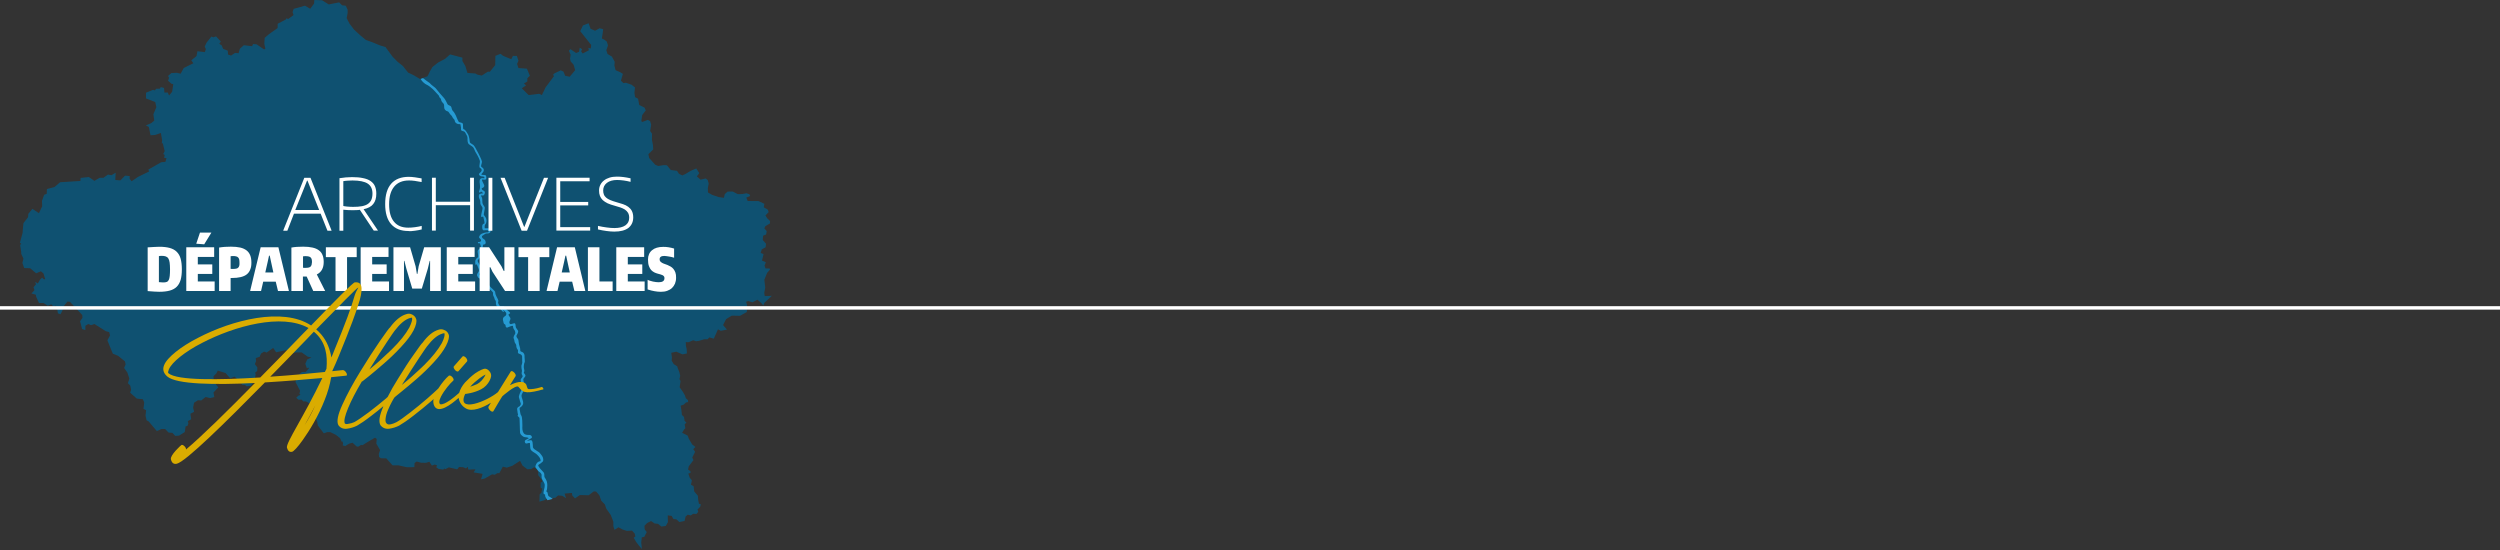 <?xml version="1.0" encoding="utf-8"?>
<!-- Generator: Adobe Illustrator 25.0.1, SVG Export Plug-In . SVG Version: 6.00 Build 0)  -->
<svg version="1.1" id="Calque_1" xmlns="http://www.w3.org/2000/svg" xmlns:xlink="http://www.w3.org/1999/xlink" x="0px" y="0px"
	 width="2537.8px" height="558.6px" viewBox="0 0 2537.8 558.6" style="enable-background:new 0 0 2537.8 558.6;"
	 xml:space="preserve">
<rect x="0" y="0" width="2537.8" height="558.6" fill="#333333" stroke="none"/>
<style type="text/css">
	.st0{opacity:0.7;fill:#005E8C;}
	.st1{fill:#269BD3;}
	.st2{fill:#FFFFFF;}
	.st3{fill-rule:evenodd;clip-rule:evenodd;fill:#FFFFFF;}
	.st4{fill:#DAAC00;}
</style>
<path class="st0" d="M687.8,373.4l-0.1-1.3l-3.8-2.5l-2.1-3.5l0.3-3.1l-0.7-4.9l5.1-1.1l6.3,2.7l4.5-0.9L697,354l-0.7-2.7l-0.2-4
	l3,0.1l4.5-2l3,1l2.9-0.4l5.4-1.6h3.3l1.9-1.9l4.5,1.3l4.2-9.5l2.9,1.5l6.2-1.2l-3.9-4.6l3.1-6.1l5.8-3.5l8.3,0.2l6.9-3.9l0.3-6.7
	l-1-3.7l2.2-0.7l4.3,1.3l4.9-2.7l4.2,3.6l1.8,2.5l1.2-3l7.5-7l-7.2,0.3l-0.5-3.3l1-5.2l-0.9-8.1l2.8-7l2.9-3.3l-0.3-1.1l-4.2-0.1
	l-1-2.8l1.3-3.5l-3.9-1.7l1.6-6.5l-2.9-1.2l1.1-3.7l3.9-2.1l0.4-3.6l-3.3-3.7l0.3-4.4l3.1-1.3l0.6-3.3l-2.4-2.9l1-2.2l4.7-2.8
	l0.1-2.4l-2.9-2.8l-1.8-2.9l3.3-3.4l-1-2.6l-4-2.2l0.6-3.6l-6-2.8h-6.6l-4.4-0.1l-1.3-3.4l3.9-1.7l-0.8-1.7l-2.9-1l-4.4,0.8
	l-4.4,0.1l-5.3-2.7l-5.1,0.1l-2.9,2.6l-0.8,3.7l-5.3-0.7l-6.5-2.2l-4.4-2.5l-0.2-4.2l0.9-4.8l-1-3.7l-2.1-1.5l-5.1,1.2l-3.8-3.3
	l2.4-3.4l-3-4.7l-5.6,2.4l-5.2,3.1l-3.3,1.6l-3.5-1.7l-1.9-3l-6.3-0.8l-4-4.8l-3.1-0.2l-5.7,0.9l-3-1.2l-6.2-6.9l-0.8-3.9l4.9-4.8
	l-0.3-4.6l-1-5.1l0.1-6.3l-1.9-2.7l1-6.3L660,123l-2.4-1.3l-5.6,2.1l-1-0.8l0.9-6.2l3.6-4.7l-1.2-2.8l-5.4-2.7l-1.2-6.4l-3-1.6
	l-0.7-4.2l0.6-5.6l-3.5-2.8l-5.7-2l-2.5,0.4l-2.6-2.5l2-6.9l-2.5-1.6l-4.9-2.2l-1.2-4.6l0.3-3.9l-2.9-5.3l-4.4-2.6l-1.2-3.9l1.7-4.8
	l-1.3-4l-2.7-2l-2.2-1l0.9-6.2l0.4-3.3l-3.6-0.9l-4.6,2.5l-4.6-2l-2-5.6l-5.7,2.2l-2.8,5.8l11.1,14l-0.3,3.6l-2.6-0.6l0.6,2.4
	l-6.3,3.3l-1.6-2.2l1-2.2l-2.4-1.5l-0.7,4.2l-3,1.2l-5.7-3.9l-1.6,1.6l1.8,4l-0.6,4.2l0.6,2.6l3,3.4l1.6,5.5l-5.6,6.7l-4.6-1
	l-1.7-4.2l-2.8-1.3l-6.4,3.1l-1.5,1.6l1.2,1l-8.6,11.5l-3.8,7.9l-2.7-1.3l-10.8,1.3l-6.9-6.9l4.3-2.9l-2.1-1.9l3.4-2.1v-3.3l2.6-2.5
	l-3-7.2l-8.6-0.6l-1.4-4.2l1.4-3.3l-1.6-4.8l-4-0.1l-1.7,3.4l-8.4-3.5l-2.5-2l-5.2,2.1l-0.2,9.4l-5.4,6.7l-2-0.1l-6.2,4l-4.4-0.9
	l-2.2-1.2l-8-0.6l-2.1-7l-3-5.1v-3.4l-12.5-3.3l-5.2,4.6l-6.9,3.6l-5.8,4.6l-2.5,4.3l-2.5,5.1l-7.6,2.8l-6.2-3.7l-6-2.9l-5.3-6.7
	l-5.4-4.3l-5.1-5.2l-7.1-9.7l-5.5-1.6l-8.5-3.5l-5.8-2l-5.8-4.8l-6.2-5.7l-4.6-6l-3-5.7l1-5.2v-3.3L351,5.8l-3.7-0.4l-3-3l-10.6,2.1
	L327,0.3L319.1,0l-0.3,3.7l-3.9,5.2l-5.3-3.1L298.1,9l-1.1,3.3l1,3l-5.4,4l-1.9-0.7l-0.6,1.2l-8.2,4.3l-0.1,4.4l-8.8,6.2l-4.3,3.7
	l-0.4,6.1l1.1,4.9l-1.3,0.8l-7.6-5.2l-3.6-0.3l-1,2.2l-8.4-1l-4,3.6l-1.3,4.5l-3.6-0.3l-4,2.7l-3.1-1l-0.3-4l-4.7-1.8l-1.5-3.6
	l-2.4-1.5l1.5-2.4l-4.8-5.2l-2.7,1l-2-0.8l-4.8,6l-2,4.2l1.2,2.5l-1.1,3.1l-7.5-0.9l-0.9,4.9l-5.3,4.3l2.1,3l-9.8,4.8l-3.1,5.8
	l-3.8-0.9l-5.7,0.3l-3.3,2.9l1,1.9l-1,2.9l3.4,3.1l1.9,0.4l-1.2,7.8l-3.1,3.8l-1.3-3.1l-3.4,0.1l-0.4-4.7l-3.3-0.9l-0.8,1.6
	l-3.9,0.1l-1.3,1.7l-1.8-0.6l-7.2,2.9v5.8l9.4,3.7l1.1,5.2l-3,7.2l0.9,6.5l-3.3,2.6l-5.2,2.2l3,1.6l1.7,8.4l4.7-0.3l5.8-2l1.3,7.4
	l-0.4,3.3l1-0.4l2,8.1l-1.5,3l1.5,0.8l-0.6,3l2.4,0.3l-1.1,3.8l-4.3,0.4l-13,7.4l0.7,2l-11.1,5.4l-6.6,4.5l-2-2.4v-2.9l-4.7-0.4
	l-4.7,4.8l-5.2-0.4l0.4-7.4l-4.3,2.6l-3.5-0.7l-4.6,3.3h-3.9l-5.3,3.1l-5.6-3.9l-8.4,0.9l-0.2,3.1l-20.6,1.3l-5.8,4.9l-7.6,2
	l-0.2,4.9l-2.6,0.9l-2.2,6.2l0.2,5.5l-3.3,7l-6.6-4.4l-4.2,5.1l-0.2,3.3l-4.7,6.1l-0.5,4.8l-0.4,5.1l-2.7,10l1.5,1.2l-1.3,0.9l1,6.6
	l0.2,2.8l2.2,4.7l-1.1,4.4l1.9,5.1l6,0.2l6.1,5.1l4.8-2l2.6,2.2l1.8,5.8l-1.5,0.1l-1.7-1.7l-2.1,2.1l-2.2,3.9l-2.7-1.7l0.8,2.6
	l-2.5,2.9l1,2.9l-3.1,3.4l4.5,1.3l0.3,2.1l2.9,6.3h4.6l4.4,2.8l3.5-1.5l2.2,2.4l2.1-1.1l1.5,2.5l0.9,5.4l2.6,0.9l2-3.9l0.9-3.9
	l4.2-5.1l2.5,0.3l12.5,13.4l0.2,2.8l-2.4,3.5l2,7.9l3.3,1.1l0.1-4.5l2.9-1.7l2.7,1.2l3.5-1.2l11.6,7.3l3.4,0.9l0.9,3.3l-2.7,5.1
	l5.5,13.5l5.4,2.2l3.3,2.7l3.6,2.9l0.7,3l-1.5,3.8l3.3,4.6l2,6.2l-1.5,4.6l2.4,2.4l0.9,4.2l-1,3l6.7,6l6.3,0.7l1.3,3.4l-0.8,6.2
	l2.7,1.6l-0.6,5.5l1.1,4.7l0,0l2.1,1.1l8.3,9.8l4.6-2.1h3.8l3.5,3.6l3.9,0.3l2.9,3.1l3.9-0.3l5.7-3.6l0.9-5.8l1.8-0.4l1-2.5
	l-0.6-2.4l3.4-1.9l-0.7-5.6l3.7-2l-1-4.3l1-4.9l3.9-2.5l3.4,0.2l4.4-3.5l4.6,1.1l4.2-1l-0.8-4.7l4.9-5.2l-2.1-2.5l-1-4l-1.6-1.1
	l-0.2-3.6l3-3.1l1.3-2.7l8,2.5l4.6,5.3l4.6-1.7l7.8,8.3h2.4l2.1,1.6l4.2-0.6l3.8-5.7l1-6l-0.6-1.6l2.2-1.7l0.1-3.6l-2.5-3.3l1.2-3.1
	l-0.3-3.1l3.9-1.3l1.5-3.3l3.1-2l2.5,1l6.7-4.7l3,4.4l10.1-2.2l5.8,3.5l4-1.2h6l6,4.3l3.9,0.9l-4.3,2l-1.9,4.4l1.7,4.8l1.1-1.1
	l0.9,0.9l-3.4,3.8l-3.7-0.1l-3.5,3l-1.6,0.1l-1.8,3.9l1.2,0.4l-0.9,2.7l4.7,9l-0.7,2.9l1.1,1.3l-2.2,0.8l-2.1,2.1l2.4,2l3-0.2
	l1.8,1.9h2.7l3.5,1.9l4.3-0.7l2.1,4.2l-0.2,3.6l0.2,3.8l0.3,5.3l1.2,2.5l0.6,3.8l6.1,8l3.3-1.2h3.3l5.6,2.7l4.4,3.5l1.5,3.5l0.9-0.3
	l0.5,2.1l-0.3,1.9l2.5,0.7l3.9-2.4l3.5-1l4.3,3.9l1.7,0.1l2.7-1.8l1.5,0.3l4-2.5l3.5-2.1l5.2-3l1.7,1.3l-0.4,4.8l3.8,6.5l-1.3,3.9
	l0.3,3.1l2,1.3l5.3,0.1l6.4,7.1h6.1l8.5,1.9l7.5-0.1l0.2-4.2l2.2-1.5l4.3,1.2l5.2,0.1l3.3-1.1l2.6,3.9l2.9-1l2.4,0.7l-0.9,2l2.4,1.7
	l4.7,0.7l1.2-1.1l1.1,0.6l3.4-1.8l8.5,2l1.9-2.4l4.3,0.3l2.7,1.2l1.8-1.7l0.6,2.9l7.3-0.3l-1.9,3.1l9.1,1.5l-1.6,5.6l3.9-0.9
	l7.3-4.2l2.8,0.4l2.5-1.6h2.1l3.5-6.6l4,1l5.5-1.8l8-5.1l2.5,4.8l4.8,3.7l3.8-0.1l3.4-2l4,3.5l-0.1,4.6l3.9,4.9l0.3,2.1l-1.6,0.3
	l-0.1,5.4l1.6,1l-0.9,4.2l-1.7,1.6l-0.2,7.4l5.5-1.6l2-1.6l8.6-0.7l2.9-2.4l4.2,0.4l3.8,2.4l-1.5-4.7l7.4-0.6l0.5,2.7l2.7,2.8
	l4.9-3.4l9,0.2l5.1-3.9l2.5,0.2l3.3,3.9l1.8,5.3l3.8,4l1.2,3.9l4.7,6.7l2.6,6.7v4.6l1.2,3.7l4-2.6l4,2.2l4.5,1.5l5.2-0.3l2.7,2.9
	l0.8,3.1l-1.7,1.2l2.5,4.4l2.7,3.5l3.1,3.6h0l-0.7-6.6l0.6-5.3l2.5-0.4l2.5-4.9l-2.1-2.8l-0.2-3.6l2.7-2.8l4-2l3.7,2.5l3.3,0.3
	l3.5,2.8l4.4-0.6l2.2-3.9l-0.2-6.9l4,0.6l1.8,3.1l3.1,0.4l2.9,2.7l5.3-1.1l1-4.4l2.2-2l3.1,0.8l2.4-1.7l3.3,0.2l1.9-2.1l-0.8-2.4
	l2.8-2.9l0.6-2.4l-1.9-0.6l-0.7-3.5l-0.4-4.6l-3.7-4.4l-0.6-5.2l-2.7-1.6l0.9-4.5l-2.1-2.5l-1.5-4.3l2.2-0.6v-1.8l-2.5-1.7l0.8-3.3
	l4.7-6.3l-1.2-2.6l2.9-5.8l-1.9-2.7l2.2-2.2l-3.3-2.6l-3.3-5.6l-1.3-3.4l-5.6-2.8l2.1-3.5l1.2-1.1l-0.7-4l1.8-1.7l-1.9-1.9l-0.6-3.9
	l-2.1-2l-0.6-5.7l-0.7-3.7l3.1-1.1l2.4-2.2l2.1-0.4l-0.2-2l-2.2-2l-0.8-2.7l-2-3.5l-3.4-4.8l0.9-6.4l-1.1-1.9l0.8-3.4l-1-3.9
	l-1.6-3.9L687.8,373.4"/>
<path class="st1" d="M561.1,506.4c-1-0.7-2.7-1.8-2.8-1.9c-0.8-0.4-1.7-0.8-1.9-1.7c-0.1-0.5-0.2-0.9-0.3-1.4c-0.2-1-0.3-2-1.2-2.3
	c-0.1,0-0.2-0.1-0.3-0.2c-0.1-0.1,0.1-0.5,0.2-0.8c0.2-0.5,0.5-1,0.5-1.7c0-0.3,0.1-0.6,0.1-0.9c0.2-1.6,0.4-4.1-0.3-6.7
	c-0.5-1.6-1.2-2.6-1.7-3.4c-0.4-0.7-0.8-1.1-0.8-1.7l0-0.4c0-1.3,0-2.8-0.7-3.7c-0.4-0.5-1.2-1.4-2-2.2c-0.8-0.9-1.7-1.8-2-2.2
	c-0.1-0.1-0.1-0.2-0.2-0.3c-0.6-0.8-1.7-2.3-1.2-2.9c0.3-0.4,0.9-0.7,1.5-1.1c0.6-0.3,1.1-0.7,1.5-1.1c0.2-0.2,0.4-0.3,0.6-0.5
	c0.7-0.5,1.5-1,1.4-3c-0.1-2.3-1.6-4.1-3-5.8l-0.5-0.6c-0.6-0.7-1.8-1.5-3-2.2c-1.8-1.1-3.8-2.4-4-3.7c-0.1-0.5-0.1-1.2-0.1-1.9
	c-0.1-2-0.2-4.2-1.2-5c-0.4-0.3-0.8-0.4-1.4-0.2c-2,0.5-3,0.5-3.2,0.4c0,0,0.1-0.1,0.2-0.2c0.3-0.2,0.9-0.5,1.6-0.9
	c1.7-0.8,3.4-1.7,3.1-2.6c-0.4-1.4-1.2-2-2.6-2.1c-0.3,0-0.6,0-0.9,0c-1.6,0-3.7,0-5-2c-1.4-2.1-1.3-5-1.2-7c0-0.4,0-0.7,0-1
	c0-0.8,0-8.2-1.1-9.6c-0.8-1.1-0.8-1.6-1-2.7l-0.1-0.4c0-0.3-0.1-0.7-0.2-1.2c-0.3-1.3-0.7-3.4-0.2-3.7c0.1-0.1,0.2-0.1,0.3-0.2
	c1-0.7,3.1-2.1,3.1-4.6c0-1.5-0.6-3.1-1-4.4c-0.4-1.1-0.7-2.1-0.7-2.9c0-1.2,0.7-2.4,1.4-3.6c0.3-0.6,0.7-1.2,0.9-1.8
	c0.5-1.1,1.5-3.3,1-4.8c-0.8-2.4-1.8-6.3-1.3-7.1c0.2-0.2,0.4-0.5,0.6-0.8c0.8-0.9,1.7-2,1.3-3c-0.2-0.4-0.5-0.8-0.8-1.2
	c-0.6-0.8-0.9-1.2-0.6-1.7c0.7-1,0.3-2.6,0-3.9l-0.1-0.2c-0.3-1.3,0.2-5.1,0.7-5.7c0.4-0.5,0.3-1.9,0.1-4.1c-0.1-1-0.2-2-0.1-2.5
	c0.1-1.4-0.8-3.1-1.7-3.7c-0.3-0.2-0.7-0.4-1.1-0.5c-0.7-0.3-1.6-0.7-1.5-1.2c0.1-1.1-0.3-3.5-0.8-4.6c-0.5-1.1-0.8-3.1-0.9-4.4
	c-0.1-1.3-0.3-2.6-1.1-3.4c-0.7-0.7-1.4-2.1-1.1-2.9c0.1-0.2,0.2-0.4,0.3-0.6c0.7-1.2,1.9-3.3,1.2-4.5c-0.2-0.4-0.5-0.9-0.9-1.3
	c-0.6-0.9-1.3-1.8-1.4-2.6l0-0.3c-0.1-1.2-0.2-2.7-0.8-3.1c-0.2-0.1-0.3-0.2-0.6-0.2c-0.3,0-0.7,0.2-1.2,0.3c-1.1,0.4-2.8,1-3.3,0.3
	c-0.7-0.9-0.7-1.8-0.1-3.1c0.6-1.2,1.1-2.4,0.1-3.6c-1-1.3-1.6-2.4-1.3-2.9c0.1-0.2,0.4-0.4,0.7-0.5c0.4-0.2,0.8-0.4,0.9-0.8
	c0-0.2-0.1-0.4-0.3-0.6c-1.4-1.2-5.1-4.6-5.6-5.5c-0.5-1-1.2-1-1.9-0.9c-0.3,0-0.6,0-0.9,0c-0.8,0-1.6,0.1-2.2-0.7
	c-0.8-1-1.7-2.8-1.3-3.6c0.5-1,0.1-2-0.3-2.8c-0.6-1-2.6-4.8-2.6-6.1c0-1.2-0.2-1.4-0.5-1.9c-0.1-0.1-0.2-0.3-0.3-0.4
	c-0.3-0.4-0.9-1-1.8-1.8c-1-0.9-2.3-2-3.2-3.2c-1.6-2.1-2.9-6.1-2.9-7.3l0-0.4c0-1,0-2.5-0.7-3.1c-0.3-0.3-0.7-0.4-1.2-0.3
	c-0.6,0.1-1.2,0.3-1.7,0.4c-1.1,0.4-2,0.7-3.1,0c-0.4-0.2-0.6-0.5-0.7-0.8c-0.2-0.8,0.4-1.7,0.8-2.3l0.1-0.2
	c0.1-0.1,0.1-0.2,0.2-0.3c0.5-0.8,1.1-1.6,0.5-3.7c-0.6-2.2-2-4.8-2.7-5.7c-0.4-0.4-0.7-1.3-0.7-2c0-0.3,0.2-0.6,0.4-0.8
	c0.9-0.7,2.5-2.6,2.2-3.8l-0.1-0.3c-0.3-1.2-1-5-0.1-5.6c0.1-0.1,0.2-0.1,0.3-0.2c1.1-0.7,2.6-1.8,2.6-4c0-1.6,0.4-1.6,0.9-1.7
	c0.2,0,0.5,0,0.7-0.1c1.3-0.5,1.6-1.7,0.9-3.6c-0.4-1.1-1.2-1.6-1.9-2c-0.7-0.5-1.3-0.9-1.5-1.9c-0.2-1.2,0-1.2,0.4-1.3
	c0.2,0,0.5-0.1,0.7-0.4c0.3-0.4,1.4-1,2.1-1.4c0.3-0.1,0.5-0.3,0.7-0.4c0.1-0.1,0.5-0.1,0.9-0.1c1.3,0,3.1,0,3.7-1.6
	c0.7-2.1,0-2.9-1.2-3.5c-0.6-0.3-1.6-0.2-2.6-0.2c-0.7,0-1.8,0.1-1.9-0.1c-0.2-0.8-0.3-3.1,0.6-3.9c1.1-0.9,1.5-3.6,0.9-5.6
	c-0.3-1.1-1-2-1.6-2.8c-0.5-0.6-0.9-1.2-0.9-1.6c0-0.4,0.2-1.4,0.4-2.5c0.5-2.5,0.8-4.3,0.5-5c-0.2-0.3-0.4-0.7-0.7-1.1
	c-0.7-1.1-1.6-2.4-1.6-3.7c0-2.9-0.2-4.6-0.7-5.2c-0.4-0.5-0.7-1.4-0.5-1.8c0.1-0.1,0.3-0.2,0.6-0.1c1.6,0.4,2,0.1,2.6-1
	c0.2-0.4,0.8-1.6,0.4-2.6c-0.2-0.6-0.7-1-1.4-1.3c-1.2-0.4-1.7-1.4-1.7-2c0-0.2,0.1-0.4,0.4-0.5c0.7-0.1,1.6-0.7,2-1.5
	c0.3-0.6,0.3-1.2,0-1.7c-0.1-0.3-0.3-0.6-0.5-1.1c-0.7-1.3-1.9-3.7-1.6-4.3c0,0,0.1-0.1,0.2-0.1c0.4,0,0.9,0,1.3,0.1
	c0.9,0.1,1.8,0.2,2.4-0.3c0.3-0.3,0.5-0.7,0.5-1.4c0-2.4-0.5-2.9-1.9-3c-0.2,0-0.5,0-0.8,0c-1,0-2.3-0.1-2.4-0.6
	c0-0.2,0.4-0.7,0.8-1.1c0.8-0.9,2-2.1,1.7-3.6c-0.2-1.4-1.1-2-1.8-2.5c-0.5-0.3-0.9-0.6-0.9-1c-0.1-0.6,0.1-1.5,0.4-2.3
	c0.3-1,0.5-2,0.4-2.8c-0.3-1.8-3.7-8.2-3.7-8.3c-0.1-0.3-0.3-0.6-0.6-1.1c-1.2-2.4-3.3-6.3-4.3-7.1c-0.3-0.2-0.8-0.5-1.2-0.8
	c-1.2-0.7-2.5-1.5-2.5-2.3c0-1.4-0.8-5.9-1.6-7.4c-0.5-0.9-2.8-5.1-4.3-5.4c-1-0.2-1-1.2-1-3.1c0-0.3,0-0.6,0-0.9
	c0-1.2,0.1-2.1-1.2-2.6c-0.5-0.2-1-0.3-1.5-0.4c-0.8-0.2-1.4-0.3-1.7-0.8c-0.5-1-1.7-3-2.1-4.4c-0.4-1.4-2.6-5.6-3.6-6.3
	c-0.8-0.6-1.5-2.7-1.7-3.9c-0.2-1.2-1.7-1.8-3-2.3c-0.7-0.3-1.3-1.5-1.7-2.4l-0.2-0.5c-0.5-1-1.7-3.4-3.1-4.8
	c-1.5-1.5-6.4-7.3-7.3-8.6c-0.6-0.9-2.2-2.1-3.5-3.1c-0.7-0.5-1.2-0.9-1.5-1.2c-0.1-0.1-0.3-0.3-0.5-0.5c-0.7-0.8-1.6-1.7-3-2.5
	c-1.3-0.8-3-2.2-3.9-2.9l-0.4-0.3c-0.1-0.1-0.4-0.3-0.7-0.5l-2.3,0.8c0.2,0.3,0.3,0.5,0.4,0.8c0.6,1.3,3.7,4.3,5.5,5
	c1.7,0.6,5.7,3.8,6.4,4.6c0.6,0.6,2,2,3.4,3.6c0.4,0.5,0.9,1,1.3,1.4c0.9,0.9,1.7,1.8,1.7,2.4c0,0.5,0.4,0.9,0.7,1.2
	c0.5,0.4,1.1,1,1.3,2.2c0.3,1.7,1.3,2.7,2.1,3.5c0.3,0.3,0.5,0.5,0.6,0.7c0.3,0.4,0.4,2,0.4,3.1c0,0.5,0,0.8,0.1,1.1
	c0.1,1.1,1.4,2.9,3.1,3.2c0.9,0.2,1.6,0.9,2.4,2.4c0.3,0.6,0.8,1,1.2,1.4c0.6,0.6,1.2,1.2,1.5,2c0.2,0.8,0.8,1.4,1.3,1.9
	c0.5,0.5,1,1,1.1,1.7c0.1,1.3,0.8,2.4,2.1,3.1c1,0.6,2.9,0.8,3.6,0.6c0.2,0.3,0.4,2,0.5,2.6c0.1,0.5,0.1,0.8,0.2,0.9
	c0,0.1,0,0.1,0,0.2c-0.1,0.8-0.3,2.8,1,3.1l0.4,0.1c1.2,0.3,2.4,0.6,2.9,1.7c0.2,0.3,0.4,0.7,0.6,1.1c0.8,1.3,1.8,3.1,1.7,4.6
	c-0.1,2.2,0.1,4.8,1.1,5.8c0.5,0.5,1.3,1,2.2,1.6c0.9,0.6,1.9,1.2,2.4,1.8c0.5,0.5,0.8,1.4,1.3,2.4c0.4,1,0.8,2.1,1.5,3.1
	c1.5,2.3,4.3,7.5,4.1,9.2c0,0.4-0.1,0.9-0.2,1.4c-0.3,1.9-0.7,4.1,0.2,4.7c1.1,0.7,2.1,1.5,1.7,3c-0.2,0.7-0.8,1.3-1.4,1.8
	c-0.8,0.7-1.5,1.4-1.2,2.2c0.5,1.4,2.3,1.8,3.8,1.8c0.6,0,1.1,0.2,1.4,0.5c0.2,0.2,0.3,0.6,0.3,0.9c0,0.2-0.1,0.3-0.2,0.4
	c-0.2,0.1-0.5,0.1-0.9,0c-0.3,0-0.7-0.1-1.1-0.1c-1.6,0-2.6,1.1-2.7,2.8c-0.1,0.9,0,2,0.2,3.1c0.1,0.9,0.2,1.9,0.2,2.8
	c0,2-0.6,3.9-1,4.7c-0.2,0.4,0.1,1.1,0.5,1.3c0.2,0.1,0.3,0.1,0.5,0c0.1-0.1,0.3-0.2,0.4-0.4c0.2-0.4,0.4-0.7,0.6-0.7
	c0.2,0,0.3,0.1,0.6,0.3c0.2,0.2,0.5,0.4,0.7,0.6c0.3,0.2,0.7,0.6,0.9,0.9c-0.7,0-3.6,0.3-4.1,1.3c-0.4,0.8-0.5,2.7,0.1,3.8
	c0.6,1,1.3,3.6,1.1,4.6c-0.2,1.1,0.8,2.7,1.8,4.1c0.7,0.9,0.5,1.8,0.2,3.1l-0.1,0.4c0,0.2-0.1,0.5-0.2,0.8c-0.8,3.4-1.2,5.4-0.6,5.9
	c0.1,0.1,0.3,0.2,0.6,0c0.6-0.3,0.9-0.4,1.1-0.3c0.2,0.1,0.4,0.5,0.5,1.4c0.1,0.3,0.2,0.7,0.3,1.2c0.3,1.4,0.9,3.8,0.5,4.4
	c0,0.1-0.1,0.1-0.2,0.1c-0.8,0-1.9,0.7-2,2.7c-0.1,1,0,2.8,0.7,3.7c0.3,0.3,0.6,0.4,1,0.4c0.3,0,0.6,0,1.1-0.1
	c1.3-0.1,3.2-0.3,3.6,0.6c0.2,0.4,0.3,0.9,0,1.2c-0.2,0.3-0.7,0.4-1.4,0.4c-1.5-0.1-5.4,1-6.4,1.9c-1,0.9-2.3,2.6-1.5,3.7
	c0.1,0.2,0.3,0.4,0.6,0.6c1,1,1.6,1.8,0.8,2.8c-0.6,0.8-1.3,0.8-1.9,0.7c-0.3,0-0.6,0-0.8,0.2c-0.1,0.1-0.2,0.3-0.2,0.5
	c0,0.2,0.1,0.3,0.2,0.5c0.2,0.2,0.6,0.2,1,0.2c0.3,0,0.6,0,0.8,0c0.1,0.1,0.3,0.2,0.4,0.6c0,0.6,0.2,1,0.4,1.5
	c0.3,1,0.6,1.7-0.5,2.8c-0.3,0.3-0.6,0.6-0.9,0.8c-1.2,1-1.7,1.5-1.6,3.2c0,0.6,0.1,1.2,0.3,1.9c0.2,1.4,0.5,3.1-0.2,3.5l-0.1,0.1
	c-1.1,0.8-2.5,1.8-2.5,4.5c0,2.3,0.2,2.8,0.5,2.9c0.3,0.1,0.6-0.2,0.8-0.4c0.1-0.2,0.2-0.2,0.2-0.2c0.2,0,0.4,0.7,0.5,1.1l0.2,0.4
	c0.1,0.3,0.2,0.6,0.4,1c0.6,1.4,1.6,3.8,1.1,4.6l-0.1,0.1c-0.9,1.3-2,3.2-1.7,4.3c0.3,0.8,1.1,2.4,2.2,2.9c0.5,0.2,0.9,0.2,1.4,0
	c0.6-0.3,1.2-0.7,1.6-1c0.5-0.4,0.9-0.7,1.2-0.6c0.1,0,0.2,0.1,0.4,0.3c0.5,0.8,0.7,2.1,0.9,3.4c0.1,0.5,0.1,1.1,0.2,1.6
	c0.3,1.8,1.9,4.7,3.2,5.9c0.3,0.3,0.7,0.6,1.2,1c1.5,1.2,4.1,3.3,3.9,4.3c-0.3,1.5,0.3,3,0.8,3.7c0.2,0.2,0.4,0.9,0.6,1.6
	c0.3,1.1,0.5,1.7,0.8,1.9c0.3,0.1,0.8,0.9,0.7,2.7c-0.1,1.9,0.7,3.5,1.6,4.1c0.3,0.2,0.8,0.4,1.3,0.6c0.8,0.4,2,0.9,2.1,1.4
	c0.2,0.9,0.7,1.5,1.5,2.4c0.4,0.4,1,0.7,1.4,0.6c0.2,0,0.3-0.2,0.3-0.3c0.1-0.2-0.1-0.5-0.5-0.8c-0.6-0.5-1-1.3-1.1-1.7
	c0.5,0.4,1.8,1.7,3.4,3.3c0.2,0.2,0.8,1,0.5,2.4c-0.2,0.8-0.9,1.3-1.6,1.8c-0.2,0.2-0.5,0.3-0.7,0.5c-0.9,0.7-1.3,2.3-1,3.3
	c0.1,0.3,0.2,0.8,0.3,1.3c0.2,1.1,0.4,2.2,1,2.6l0.2,0.1c0.7,0.4,1.1,0.6,1.1,1.6c0,0.8,0.3,1.4,0.7,1.7c0.3,0.2,0.8,0.4,1.5,0.1
	c0.1,0,0.3-0.1,0.6-0.3c1.1-0.5,4-1.7,4.7-1.2c0.1,0,0.1,0.1,0.1,0.3c0,2.1,1,3.3,1.4,3.8c0.6,0.6,1.2,3.1,0.8,3.7
	c-0.4,0.6-2.1,3.4-1.6,4.6c0.5,1,0.9,2.8,1,3.8c0.1,0.5,0.4,1,0.8,1.6c0.5,0.7,0.9,1.4,0.9,2c-0.1,1.2,0.4,3.1,1.1,3.8
	c0.5,0.5,0.8,1,0.6,2.3c-0.2,1.3,0.1,2,1.2,2.3c1.8,0.5,2.8,1.4,3,2.6c0.1,1,0.1,2.2,0.1,3.2c0,1.1-0.1,2,0.1,2.6
	c0.1,0.6-0.2,1.4-0.4,2.1c-0.2,0.6-0.4,1.2-0.5,1.7c-0.1,1.3,0.2,3.6,0.5,4.7c0.1,0.5,0,1.1-0.1,1.6c-0.1,0.7-0.3,1.4-0.1,2.1
	c0.1,0.4,0.3,0.7,0.5,1c0.4,0.7,0.7,1.3,0.1,2.2c-0.2,0.3-0.4,0.5-0.6,0.8c-0.8,1-1.4,1.8-0.9,3.1c0.3,0.7,0.4,1.6,0.5,2.5
	c0.2,1,0.3,2,0.6,2.6c0.5,1.1,0.3,2.8-0.6,4.3c-0.7,1.2-2.9,5.8-2.4,7.3c0.2,0.5,0.4,1.2,0.6,2c0.3,1.3,0.7,2.7,1.1,3.6
	c0.3,0.5,0.3,1.2,0,1.8c-0.3,0.7-0.8,1.3-1.2,1.6c-0.8,0.4-2.7,1.2-2.3,3.3c0.1,0.7,0.2,1.3,0.3,2c0.1,1.1,0.2,2,0.5,2.6
	c0.2,0.3,0,0.6-0.1,0.9c-0.2,0.4-0.4,0.9,0.2,1.4c0.1,0.1,0.2,0.2,0.3,0.3c0.7,0.5,1.2,1,1.2,1.9c0,1.3,0.1,4,0.2,5.6
	c0.1,1.6,0.2,5.1,0.2,6.5c0,1.5,0,3.2,1.2,4.4c1.1,1.1,2.5,2.5,4.5,2.5c1.7,0,3.1,0.6,3.2,1c0,0,0,0,0,0.1c-0.2,0.2-0.7,0.4-1.2,0.6
	c-1.3,0.6-2.9,1.4-2.8,2.4c0.1,0.8,0.2,1.6,0.8,2c0.4,0.3,1,0.3,1.7,0.1c1.1-0.3,2.1-0.6,2.5-0.4c0.2,0.1,0.3,0.3,0.3,0.6
	c0.1,0.4,0.1,1,0.1,1.8c0.1,1.6,0.2,3.7,0.8,4.6c0.8,1.2,3.6,3,4.9,3.7l0.3,0.2c0.9,0.6,4.1,3.9,4.4,5.4c0.2,1,0.4,1.8,0.1,2.1
	c0,0-0.1,0.2-0.5,0.2c-1.2,0-3.1,1.2-3.9,3.1c-0.8,1.8-1,2.8-0.1,3.7c0.3,0.3,0.6,0.8,1,1.3c0.6,0.9,1.3,2,2.1,2.4
	c1.1,0.7,2.7,2.2,2.6,3.3c-0.1,0.7-0.2,3.3,0.7,4.8l0.1,0.2c0.8,1.3,2.3,3.7,2.4,5c0.1,1.2-0.2,3.4-0.9,5.8c-0.4,1.3-0.6,3.1,0,3.7
	c0.2,0.2,0.4,0.3,0.7,0.2c0.1,0,0.3-0.1,0.4,0c0.2,0.1,0.2,0.8,0.2,1.6c0,0.9,1.3,3,2.3,4.4L561.1,506.4z"/>
<g>
	<g>
		<path class="st2" d="M179.4,255.6c-1.8-1.8-4.2-3.1-7.1-3.9c-2.9-0.8-6.4-1.2-10.6-1.2c-1.5,0-3.2,0.1-5,0.2
			c-1.8,0.1-4.1,0.2-6.8,0.4v44.4c2.6,0.2,4.9,0.4,6.7,0.5c1.8,0.1,3.5,0.2,5,0.2c4.2,0,7.8-0.4,10.7-1.2c2.9-0.8,5.3-2.1,7.1-3.9
			c1.8-1.8,3.1-4.1,4-7.1c0.8-2.9,1.2-6.4,1.2-10.6s-0.4-7.7-1.2-10.7C182.6,259.7,181.2,257.4,179.4,255.6z M172.3,280.1
			c-0.2,1.8-0.5,3.1-1,4.1c-0.5,1-1.2,1.7-2.1,2c-0.9,0.4-2.1,0.5-3.5,0.5c-0.6,0-1.2,0-1.8-0.1c-0.6,0-1.5-0.1-2.6-0.2V260
			c0.3-0.1,0.7-0.1,1.1-0.2c0.4,0,0.9-0.1,1.6-0.1c1.8,0,3.2,0.2,4.3,0.6c1.1,0.4,2,1.1,2.6,2.1c0.6,1,1.1,2.4,1.3,4.1
			s0.4,4,0.4,6.8C172.6,276,172.5,278.3,172.3,280.1z M200.8,278.1h14.7v-9.7h-14.7v-7.6h16.6V251h-28.3v44.4h28.8v-9.7h-17.1V278.1
			z M214.6,236.1H203l-3.8,11.3l8.1,0.6L214.6,236.1z M255.2,266.5c0-2.8-0.4-5.3-1.2-7.3c-0.8-2-2-3.7-3.7-5
			c-1.7-1.3-3.8-2.3-6.4-2.9c-2.6-0.6-5.8-0.9-9.5-0.9c-2,0-4.1,0.1-6.1,0.2c-2,0.1-4,0.4-5.9,0.7v44.1h11.7v-13.2h1.2
			c3.5,0,6.5-0.3,9-0.9c2.5-0.6,4.6-1.5,6.2-2.8c1.6-1.3,2.8-2.9,3.5-4.9C254.9,271.6,255.2,269.3,255.2,266.5z M242.9,269.7
			c-0.2,0.8-0.6,1.5-1.1,2c-0.5,0.5-1.2,0.9-2,1c-0.9,0.2-1.9,0.3-3.2,0.3c-0.3,0-0.7,0-1.3,0c-0.5,0-0.9,0-1.2-0.1v-12.8
			c0.1,0,0.4-0.1,0.9-0.1c0.5,0,0.9-0.1,1.2-0.1c1.4,0,2.5,0.1,3.4,0.3c0.9,0.2,1.6,0.6,2.1,1.1c0.5,0.5,0.9,1.2,1.1,2
			c0.2,0.9,0.3,1.9,0.3,3.1C243.2,267.8,243.1,268.8,242.9,269.7z M264.6,251L254,295v0.4h11l2.2-9.5h12.7l2.3,9.5h11V295l-10.6-44
			H264.6z M269.3,276.6l2.4-10.6l1.4-6.5h0.7l1.4,6.5l2.3,10.6H269.3z M328.6,265.9c0-2.7-0.4-5.1-1.2-7c-0.8-2-2-3.6-3.7-4.8
			c-1.7-1.3-3.8-2.2-6.5-2.8c-2.6-0.6-5.8-0.9-9.4-0.9c-2.2,0-4.3,0.1-6.4,0.2c-2,0.1-3.9,0.4-5.6,0.7v44.1h11.7v-14.7h3.8l6.7,14.7
			h12.1l-8.5-16.8C326.3,276.3,328.6,272.1,328.6,265.9z M316.3,268.8c-0.2,0.7-0.6,1.3-1,1.8c-0.5,0.5-1.2,0.8-2,1
			c-0.9,0.2-1.9,0.3-3.2,0.3c-0.3,0-0.7,0-1.3,0c-0.5,0-0.9,0-1.2-0.1v-11.6c0.2,0,0.5-0.1,1.1-0.1c0.5,0,0.8-0.1,1.1-0.1
			c1.4,0,2.5,0.1,3.4,0.3c0.9,0.2,1.6,0.5,2.1,1c0.5,0.5,0.9,1.1,1.1,1.9c0.2,0.8,0.3,1.8,0.3,2.9
			C316.6,267.1,316.5,268,316.3,268.8z M330.8,261h9.8v34.4h11.7V261h9.8v-10h-31.3V261z M377.8,278.1h14.7v-9.7h-14.7v-7.6h16.6
			V251h-28.3v44.4h28.8v-9.7h-17.1V278.1z M425,270.3l-1.3,7.8h-0.5l-1.3-7.8l-5.6-19.3h-16.9v44.4h10.7v-30.6h0.4l2,7.9l6,20.3h9.7
			l6.1-20.3l1.9-7.9h0.4v30.6h10.9V251h-16.9L425,270.3z M465.2,278.1h14.7v-9.7h-14.7v-7.6h16.6V251h-28.3v44.4h28.8v-9.7h-17.1
			V278.1z M512,275h-0.7l-2.2-4.6L496.5,251h-9.6v44.4h10.2v-24.1h0.7l2.1,4.5l12.8,19.6h9.5V251H512V275z M557.6,251h-31.3v10h9.8
			v34.4h11.7V261h9.8V251z M565.5,251l-10.6,44v0.4h11l2.2-9.5h12.7l2.3,9.5h11V295l-10.6-44H565.5z M570.2,276.6l2.4-10.6l1.4-6.5
			h0.7l1.4,6.5l2.3,10.6H570.2z M608.5,251h-11.7v44.4h25.1v-9.7h-13.4V251z M637.3,278.1H652v-9.7h-14.7v-7.6h16.6V251h-28.3v44.4
			h28.8v-9.7h-17.1V278.1z M685.6,276.6c-0.5-1.4-1.2-2.6-2-3.6c-0.8-1-1.8-1.8-2.8-2.4c-1.1-0.6-2.1-1.1-3.2-1.6
			c-1-0.4-2-0.8-3-1.1c-1-0.3-1.8-0.7-2.5-1.1c-0.7-0.4-1.3-0.9-1.8-1.4c-0.5-0.6-0.7-1.3-0.7-2.2c0-2.3,1.6-3.4,4.7-3.4
			c0.6,0,1.3,0.1,2.2,0.2c0.8,0.1,1.7,0.2,2.6,0.4c0.9,0.1,1.8,0.3,2.7,0.5c0.9,0.2,1.7,0.4,2.5,0.7v-9.3c-1.9-0.6-3.8-1-5.6-1.3
			c-1.8-0.3-3.6-0.4-5.4-0.4c-4.9,0-8.7,1.1-11.4,3.4c-2.7,2.2-4.1,5.4-4.1,9.4c0,2.7,0.3,4.9,0.9,6.6c0.6,1.7,1.4,3.1,2.3,4.1
			c1,1,2,1.8,3.2,2.4c1.2,0.6,2.4,1,3.5,1.3c0.9,0.2,1.8,0.5,2.6,0.7c0.8,0.2,1.5,0.5,2.2,0.8c0.6,0.3,1.1,0.7,1.5,1.2
			s0.5,1.1,0.5,1.9c0,2.8-2,4.1-5.9,4.1c-0.8,0-1.8-0.1-2.8-0.2c-1-0.1-2-0.3-3-0.5c-1-0.2-2-0.5-2.9-0.8c-1-0.3-1.8-0.6-2.5-1v9.8
			c2.6,0.8,4.9,1.5,7.1,1.8c2.2,0.4,4.3,0.6,6.4,0.6c2.4,0,4.5-0.3,6.4-1c1.9-0.7,3.5-1.6,4.8-2.8c1.3-1.2,2.3-2.7,3.1-4.5
			c0.7-1.8,1.1-3.7,1.1-5.9C686.4,279.8,686.1,278.1,685.6,276.6z M298.4,216.9h27.1l6.9,17.3h4.1v-0.4l-21.3-53.3h-6.3l-21.3,53.3
			v0.4h4.1L298.4,216.9z M308.1,192.4l3.6-9.1h0.4l3.6,9.1l8.3,20.8h-24.3L308.1,192.4z M383.8,234.2l-14.7-21.8
			c4.5-1,7.8-2.7,9.8-5.3c2.1-2.6,3.1-6.1,3.1-10.5c0-3-0.5-5.5-1.4-7.6c-0.9-2.1-2.4-3.8-4.4-5.2c-2-1.4-4.6-2.4-7.7-3
			c-3.1-0.7-6.8-1-11.1-1c-4.2,0-8.4,0.4-12.8,1.1v53.3h3.9v-21.3c1.8,0.2,3.6,0.3,5.2,0.4c1.6,0.1,3.1,0.1,4.5,0.1
			c1.3,0,2.5,0,3.7-0.1c1.2,0,2.3-0.1,3.4-0.3l14.1,21.1H383.8z M358.4,210c-1,0-2,0-3.1-0.1c-1,0-2-0.1-2.9-0.2
			c-0.9-0.1-1.7-0.2-2.4-0.3c-0.7-0.1-1.2-0.2-1.5-0.3v-25.2c1.2-0.2,2.6-0.4,4.4-0.5c1.7-0.1,3.4-0.2,4.9-0.2
			c7.1,0,12.3,1.1,15.5,3.2c3.2,2.1,4.8,5.5,4.8,10.1c0,2.4-0.4,4.5-1.1,6.2c-0.7,1.7-1.9,3.1-3.4,4.2c-1.5,1.1-3.6,1.9-6.1,2.4
			C364.9,209.8,361.9,210,358.4,210z M417.6,234.6c1.2-0.1,2.4-0.2,3.7-0.4c1.3-0.2,2.5-0.4,3.7-0.6c1.2-0.2,2.2-0.5,3.1-0.7v-3.6
			c-0.8,0.2-1.8,0.5-3,0.7c-1.2,0.2-2.4,0.4-3.7,0.6c-1.3,0.2-2.5,0.3-3.8,0.4c-1.2,0.1-2.3,0.1-3.2,0.1c-6.4,0-11.2-2-14.5-6.1
			c-3.3-4-4.9-9.9-4.9-17.7c0-7.8,1.7-13.7,5.2-17.9c3.4-4.1,8.4-6.2,15-6.2c1.6,0,3.5,0.1,5.7,0.4c2.2,0.3,4.6,0.7,7.1,1.2v-3.7
			c-2.1-0.4-4.3-0.8-6.7-1.1c-2.4-0.3-4.5-0.5-6.3-0.5c-7.8,0-13.8,2.3-17.9,7c-4.1,4.7-6.1,11.6-6.1,20.7c0,8.9,2,15.7,6,20.3
			c4,4.6,9.8,7,17.5,7C415.4,234.7,416.4,234.7,417.6,234.6z M442.4,208.3h34.8v25.8h3.9v-53.7h-3.9v24.4h-34.8v-24.4h-3.9v53.7h3.9
			V208.3z M499.8,180.5h-3.9v53.7h3.9V180.5z M535,234.2l21.4-53.7h-4.2l-15.7,39.3l-4.1,10.4h-0.4l-4.1-10.4l-15.6-39.3h-4.2
			l21.4,53.7H535z M599.1,230.6h-30.4v-22.1h28.4v-3.5h-28.4v-21h29.8v-3.6h-33.7v53.7h34.3V230.6z M642.8,220.7
			c0-2.7-0.5-4.8-1.4-6.6c-0.9-1.7-2.2-3.1-3.7-4.2c-1.5-1.1-3.3-2-5.4-2.7c-2-0.7-4.1-1.3-6.3-1.9c-2.6-0.7-4.8-1.5-6.5-2.2
			c-1.7-0.7-3.2-1.6-4.2-2.5s-1.9-2-2.3-3.2c-0.5-1.2-0.7-2.5-0.7-4.1c0-3.2,1.3-5.7,3.8-7.7c2.5-1.9,6-2.9,10.3-2.9
			c2,0,4.2,0.2,6.6,0.5c2.4,0.3,4.8,0.8,7.1,1.4V181c-2.6-0.6-5.1-1-7.4-1.3c-2.3-0.3-4.5-0.4-6.5-0.4c-2.7,0-5.2,0.3-7.4,1
			c-2.2,0.7-4.1,1.6-5.7,2.9c-1.6,1.2-2.8,2.7-3.7,4.5s-1.3,3.7-1.3,5.8c0,2,0.3,3.8,0.9,5.4c0.6,1.5,1.5,2.9,2.8,4.2
			c1.3,1.2,3,2.3,5,3.3c2.1,0.9,4.6,1.8,7.7,2.6c1.8,0.5,3.6,1,5.3,1.6c1.7,0.6,3.2,1.3,4.5,2.1c1.3,0.9,2.4,2,3.2,3.3
			c0.8,1.4,1.2,3,1.2,5.1c0,3.3-1.3,5.9-3.9,7.7s-6.3,2.7-11.1,2.7c-2.3,0-4.9-0.2-7.8-0.6c-3-0.4-5.9-0.9-8.9-1.6v3.6
			c2.9,0.7,5.8,1.2,8.7,1.6c2.9,0.4,5.6,0.6,7.9,0.6c6.2,0,10.9-1.2,14.3-3.7C641.1,228.8,642.8,225.3,642.8,220.7z"/>
	</g>
</g>
<g>
	<g>
		<rect x="0" y="310.8" class="st3" width="2537.8" height="3.5"/>
	</g>
</g>
<g>
	<path class="st4" d="M351.4,378.2c-0.9-1.6-2.5-2.7-3.6-2.5c0,0-3.9,0.5-10.6,1.1c2.3-5,4.7-10.3,6.9-15.8
		c11.7-28.4,18.1-46,21.1-56.4c3.9-14.4,1.4-18.6-5-18c-2,0.2-20.2,18.8-44.4,43.8c-28.8-18.9-80.2-5.5-114.7,12.5
		c-8.9,4.5-16.7,9.5-22.8,14.4c-5.9,4.8-10.2,9.4-11.7,13.4c-1.7,4.1-0.8,8,3.1,11.4c9.4,8.3,49.1,8.6,89.1,6.7
		c-27.5,28-54.1,54.2-70,67.5c0.2-0.8-0.3-2-1.3-3.1c-1.3-1.4-2.8-2-3.4-1.4c-0.2,0-11.7,10.3-10.6,14.5c0.9,3.8,3.1,5.2,6.1,4.4
		c9.1-2.3,48.9-41.4,89.3-82.5c21.7-1.3,42.8-3.1,58.3-4.5c-9.4,19.7-18.8,36.4-25.6,48.6c-6.7,12-10.9,19.7-10.3,22.2
		c0.9,3.3,2.7,4.7,5.2,4.1c1.6-0.3,5.8-4.8,10.9-12c7-9.8,15.9-24.5,22.2-40.6c3-7.5,5.3-15.3,6.6-23.1c9.5-0.9,15.3-1.6,15.5-1.6
		C352.3,381.1,352.5,379.7,351.4,378.2z M309.2,431.7c3.3-5.9,7-12.7,10.9-20.2C316.7,418.9,312.9,425.8,309.2,431.7z M264.2,383.2
		c-41.4,2.5-84.6,3.3-93.3-4.4c-0.5-0.5-0.3-1.7,0.5-3.8c1.6-3.8,5.6-8.1,11.4-12.8c5.9-4.7,13.6-9.7,22.5-14.2
		c32.8-17,80.7-30.3,107.9-15l-6.3,6.4C293.6,353.2,278.9,368.4,264.2,383.2z M331.4,374.3l-1.6,3.3c-13.8,1.4-33.9,3.4-55.5,4.8
		c12.8-13,25.5-26.1,37-38l7.3-7.7c6.1,5,9.7,11.1,11.6,18.1C331.9,361.1,332,367.6,331.4,374.3z M335.1,357.1
		c-2.2-8.4-6.6-16.3-14.1-22.7c23.8-24.4,41.3-42.2,42.5-42.4c0.9-0.2-1.7,2.2-3.6,8.4c-2.8,10.3-9.2,27.8-20.9,56.1
		c-0.8,2.2-1.7,4.4-2.7,6.4C336.1,361.1,335.8,359,335.1,357.1z"/>
	<path class="st4" d="M465.4,376.8l8.8-10c0.5-0.8,0-2.3-1.3-3.8c-1.4-1.3-2.8-1.9-3.4-1.1l-8.8,10c-0.6,0.8,0,2.3,1.3,3.8
		C463.2,377,464.8,377.6,465.4,376.8z"/>
	<path class="st4" d="M551.1,393.6c-0.9-1.4-1.9-0.6-2.8-0.3c-4.2,1.3-8.6,1.9-11.6,1.7c-2-0.2-1.6-3.8-3-5.3
		c-3.1-3.9-10.6-1.4-16.1,1.3l5.8-9.2c0.5-0.8-0.2-2.5-1.6-3.8c-1.3-1.3-2.8-1.7-3.3-0.9l-13,20.9c-10.9,9.3-42.7,22-33.3,1.9
		c0.5,0,8.8-0.9,16.1-4.7c3.8-1.9,6.9-5.3,8.6-8.6c0.8-1.6,1.4-3,1.6-4.4c0.3-1.9-0.3-3.9-1.9-5.6c-1.1-1.3-2.3-2-3.8-2.3
		c-1.7-0.3-5.9,1.6-10.5,4.7c-3.4,2.5-7,5.8-10.2,9.2c-2.9,3.3-5,7-6,10.6c-5.6,5-14.7,12.3-19,11.6c-1.6-0.8-1.7-3.3,0.5-7.7
		c3.4-6.6,9.1-13.3,12.5-16.3c0.8-0.6,0.3-2.2-0.9-3.6c-1.3-1.4-2.8-2-3.6-1.4c-2.9,2.4-7.3,7.6-10.7,13c-2.4,2.3-6,5.6-10.9,9.9
		c-5.8,5-11.6,9.8-17.7,14.5c-6.1,4.7-10.6,8-13.9,9.8c-4.5,2.2-7.5,2.8-9.1,1.9c-1.7-0.9-2.3-2.7-1.9-5.5c0.3-2.8,1.1-5.8,2.5-8.9
		c1.4-3.3,2.7-6.1,4.1-8.6c1.4-2.5,2.3-4.1,2.8-4.4c0.2-0.3,2.5-2,6.7-5.5c4.2-3.4,9.4-7.7,15.5-13s11.9-10.9,17.4-16.9
		c5.5-5.9,9.7-11.6,12.3-16.6c2.7-5.3,3.6-9.2,2.8-11.4c-0.8-2.5-2.7-4.2-5.3-5c-1.6-0.6-3.3-0.6-5,0c-5.5,1.6-10.9,5.9-16.4,13.4
		c-0.6,0.3-3.4,4.1-8.4,11.3c-5.2,7.2-10.6,15.6-16.7,25.6c-3.9,6.1-7.3,12.2-10.2,18c-0.5,0.3-0.9,0.8-1.4,1.3
		c-5.8,4.8-11.7,9.7-18,14.4c-6.4,4.7-11.1,8-14.4,9.8c-0.6,0.3-1.6,0.6-3,1.1c-1.4,0.3-2.7,0.6-3.9,0.8c-1.4,0.2-2.3,0-2.8-0.6
		c-1.1-2.7,0.2-7.8,3.4-15.6s8-16.9,13.9-26.9c0.2,0,0.5-0.2,0.6-0.2c0.2-0.2,2.5-1.9,6.7-5.3c4.2-3.4,9.4-7.8,15.5-13.1
		s11.9-10.9,17.4-16.9c5.5-5.9,9.7-11.4,12.3-16.4c2.7-5.3,3.4-9.2,2.7-11.4c-0.8-2.5-2.5-4.2-5.3-5.2c-1.4-0.5-3.1-0.5-5,0.2
		c-5.3,1.6-10.8,5.9-16.3,13.4c-0.8,0.5-4.1,5-10.2,13.8c-6.1,8.8-12.7,19.1-20,31c-7.3,11.9-13.4,23.1-18.1,33.5
		c-4.7,10.3-6.1,17.2-4.1,20.9c2,2.8,5,4.1,8.8,3.6c3.8-0.5,7.2-1.6,10.2-3.1c3.3-1.9,8.3-5.2,14.7-10.2c4.1-3.1,8.1-6.3,11.9-9.5
		l-0.2,0.8c-3.8,8.8-4.7,14.8-2.7,18.4c2.2,2.8,5.2,4.1,8.9,3.6c3.6-0.5,7-1.6,10-3.1c3.3-1.9,8.3-5.2,14.7-10.2
		c6.4-5,12.7-10,18.6-15.2c0.6-0.5,1.2-1.1,1.7-1.6c-0.5,2.7-0.2,5.2,0.9,7.3c4.3,7.5,16.3-1.2,24.6-8.5c0.6,4.5,3.5,8.6,7.5,10.8
		c6.1,3.5,16.6-0.5,25.3-5.9l-2.5,4c-0.5,0.8,0.2,2.5,1.6,3.8c1.3,1.3,2.8,1.7,3.3,0.9c0.8-1.4,8.9-15.2,9.2-15.3
		c0,0,13.9-12.3,16.3-9.5c3.4,4.1,4.7,5.2,8.8,5.5c3.3,0.3,10.8-1.3,15.3-2.7C551.5,395.6,552.2,395.1,551.1,393.6z M425.4,363.4
		c5-7.5,7.7-11.4,8-11.7c5.5-7.2,10.6-11.6,15.8-13.1c0.8-0.3,1.6-0.3,2-0.3c0.5,1.9-0.3,5.3-2.7,10c-3.9,6.9-9.8,14.2-17.8,22.2
		c-8.1,7.8-15.8,14.7-22.8,20.3C414.6,380.1,420.4,370.9,425.4,363.4z M392.5,347.6c5-7.5,7.7-11.4,8-11.7
		c5.5-7.2,10.6-11.6,15.8-13.1c0.8-0.3,1.4-0.3,2-0.3c0.5,1.9-0.5,5.3-2.8,10c-3.8,6.9-9.7,14.2-17.8,22.2
		c-8.1,7.8-15.6,14.7-22.7,20.3C381.7,364.3,387.5,355.1,392.5,347.6z M486.8,384c2.3-1.7,4.4-3,6.1-3.8c-0.3,0.6-0.5,1.1-0.8,1.7
		c-1.7,3-4.5,6.3-7.8,8c-2.5,1.1-4.8,2-7,2.7C480.1,389.3,483.7,386.4,486.8,384z"/>
</g>
</svg>
